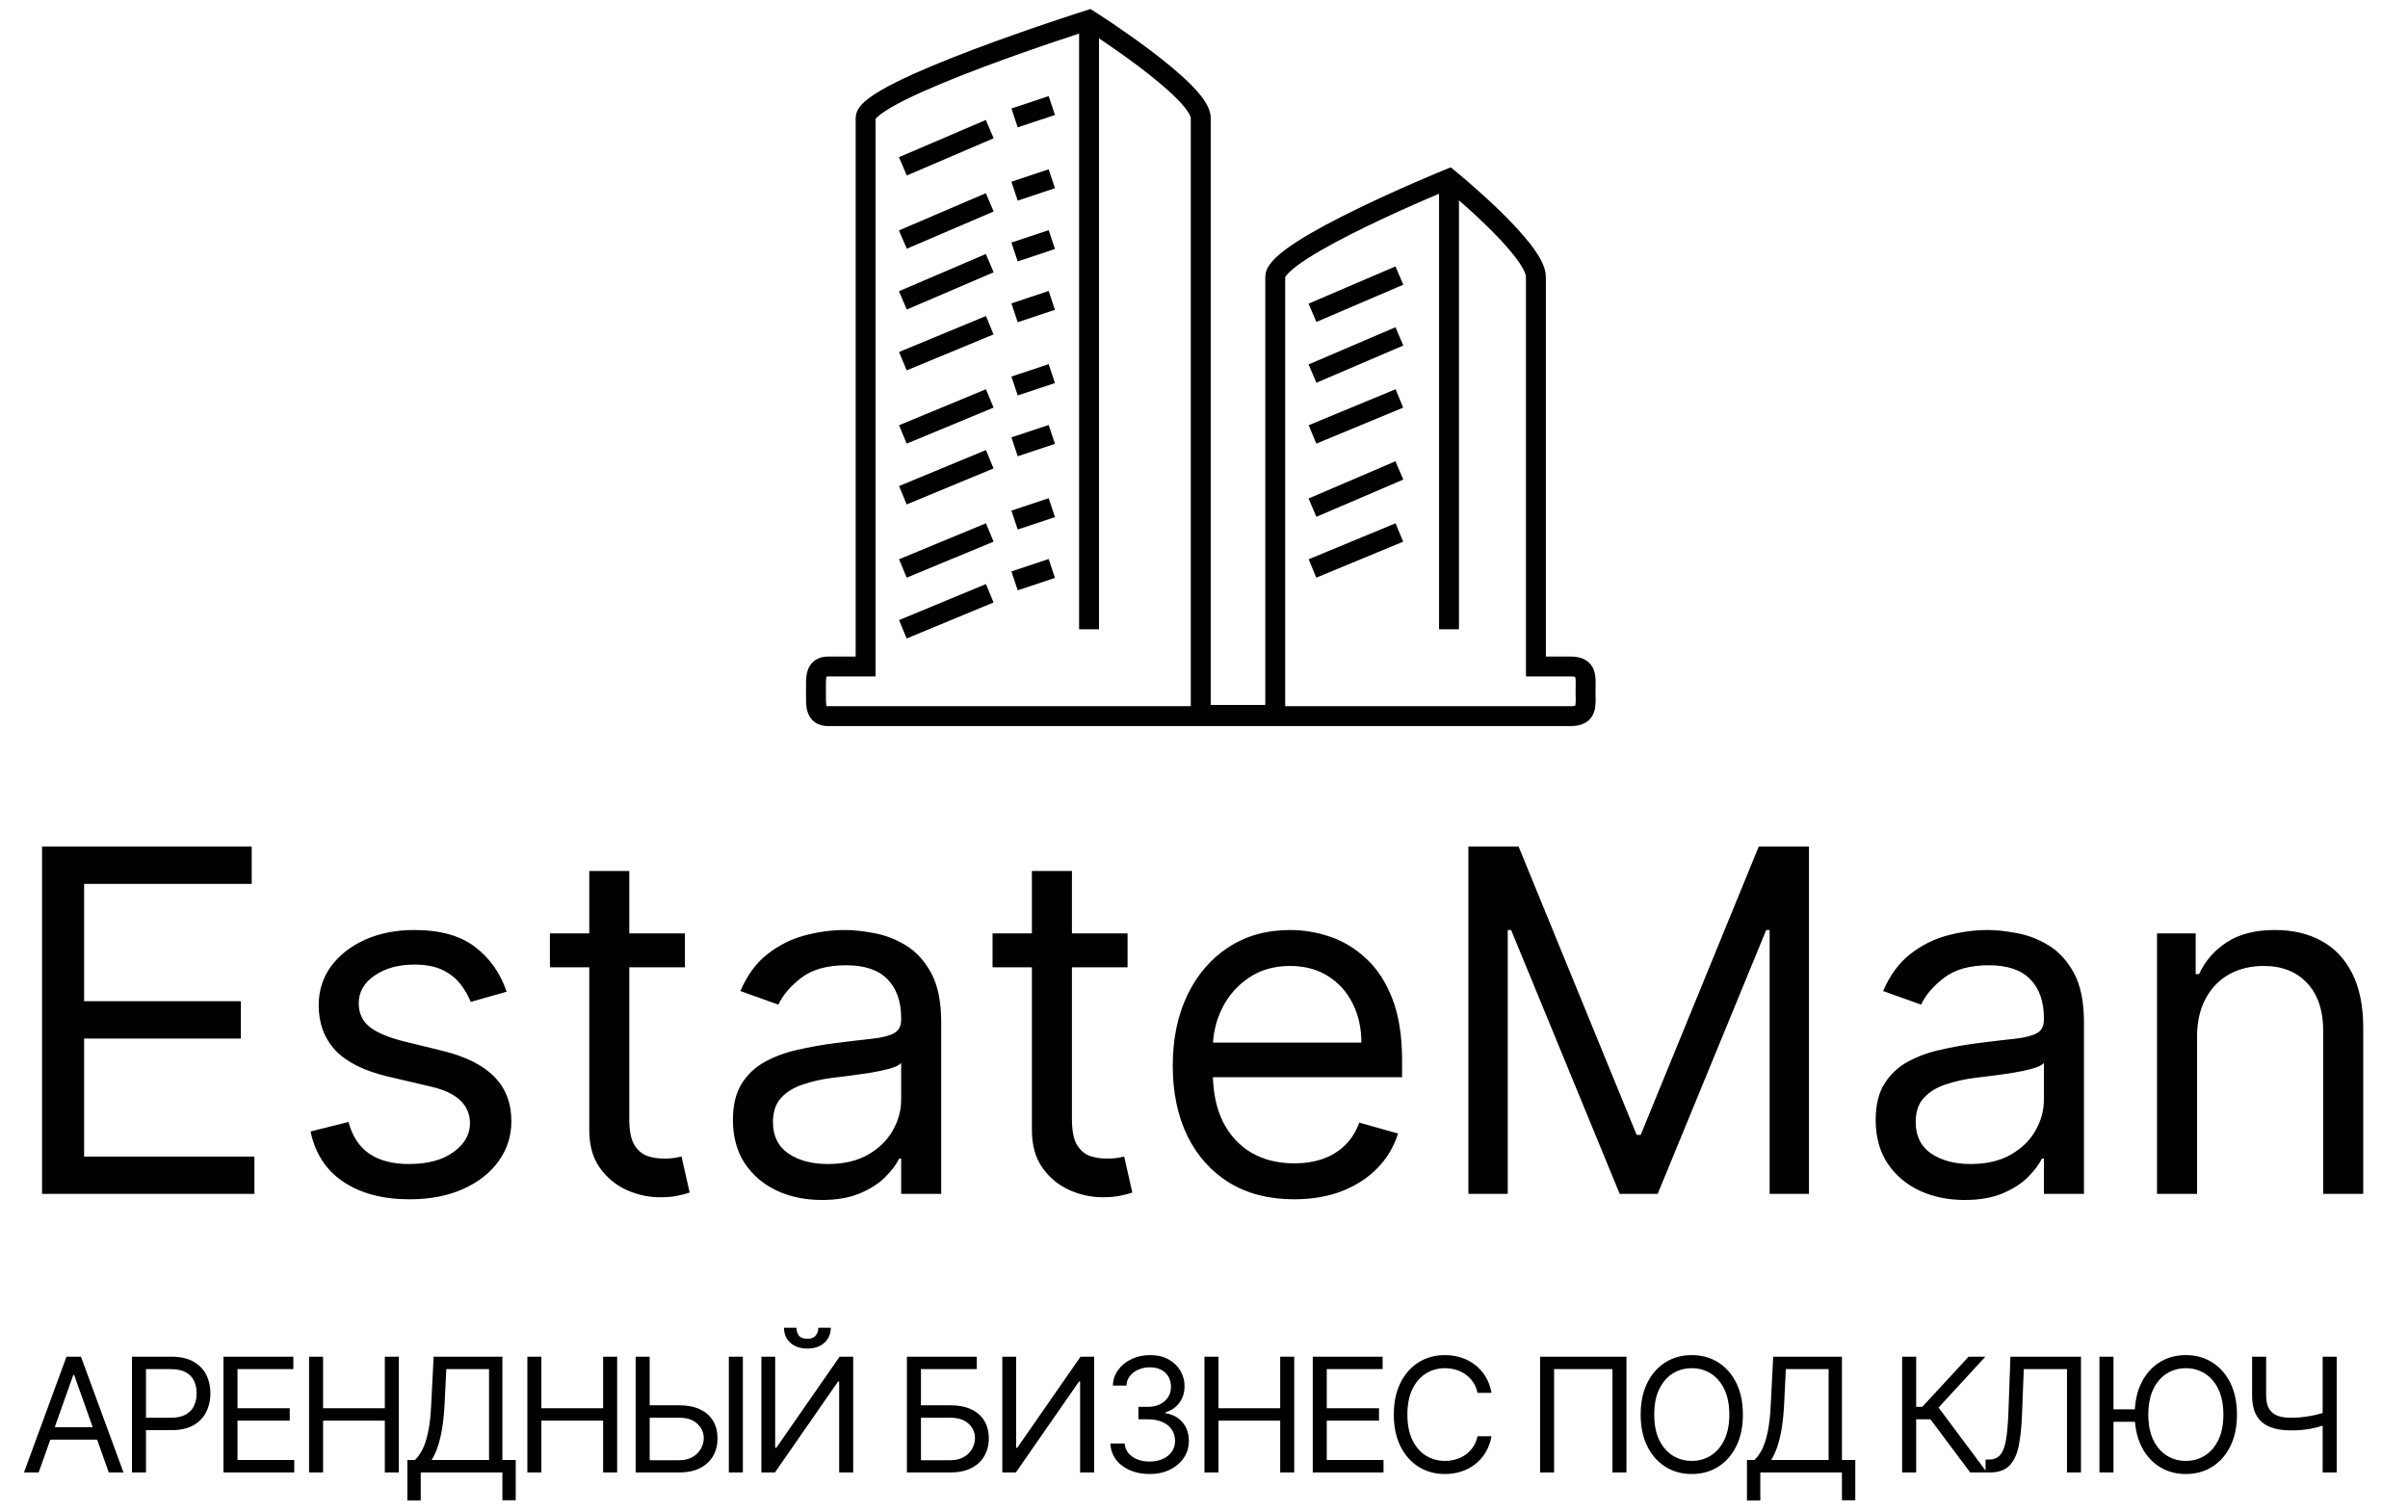 <svg width="121" height="76" viewBox="0 0 121 76" fill="none" xmlns="http://www.w3.org/2000/svg">
<path d="M2.114 60V42.545H12.648V44.42H4.227V50.318H12.102V52.193H4.227V58.125H12.784V60H2.114ZM25.457 49.841L23.651 50.352C23.537 50.051 23.369 49.758 23.148 49.474C22.932 49.185 22.636 48.946 22.261 48.758C21.886 48.571 21.406 48.477 20.821 48.477C20.02 48.477 19.352 48.662 18.818 49.031C18.29 49.395 18.026 49.858 18.026 50.42C18.026 50.92 18.207 51.315 18.571 51.605C18.935 51.895 19.503 52.136 20.276 52.33L22.219 52.807C23.389 53.091 24.261 53.526 24.835 54.111C25.409 54.69 25.696 55.438 25.696 56.352C25.696 57.102 25.48 57.773 25.048 58.364C24.622 58.955 24.026 59.42 23.258 59.761C22.491 60.102 21.599 60.273 20.582 60.273C19.247 60.273 18.142 59.983 17.267 59.403C16.392 58.824 15.838 57.977 15.605 56.864L17.514 56.386C17.696 57.091 18.04 57.619 18.545 57.972C19.057 58.324 19.724 58.5 20.548 58.5C21.486 58.5 22.23 58.301 22.781 57.903C23.338 57.5 23.616 57.017 23.616 56.455C23.616 56 23.457 55.619 23.139 55.312C22.821 55 22.332 54.767 21.673 54.614L19.491 54.102C18.293 53.818 17.412 53.378 16.849 52.781C16.293 52.179 16.014 51.426 16.014 50.523C16.014 49.784 16.221 49.131 16.636 48.562C17.057 47.994 17.628 47.548 18.349 47.224C19.077 46.901 19.901 46.739 20.821 46.739C22.116 46.739 23.133 47.023 23.872 47.591C24.616 48.159 25.145 48.909 25.457 49.841ZM34.417 46.909V48.614H27.633V46.909H34.417ZM29.61 43.773H31.621V56.25C31.621 56.818 31.704 57.244 31.869 57.528C32.039 57.807 32.255 57.994 32.516 58.091C32.783 58.182 33.065 58.227 33.36 58.227C33.582 58.227 33.763 58.216 33.905 58.193C34.047 58.165 34.161 58.142 34.246 58.125L34.655 59.932C34.519 59.983 34.329 60.034 34.084 60.085C33.84 60.142 33.53 60.17 33.155 60.17C32.587 60.17 32.03 60.048 31.485 59.804C30.945 59.56 30.496 59.188 30.138 58.688C29.786 58.188 29.61 57.557 29.61 56.795V43.773ZM41.295 60.307C40.465 60.307 39.712 60.151 39.036 59.838C38.36 59.52 37.823 59.062 37.425 58.466C37.028 57.864 36.829 57.136 36.829 56.284C36.829 55.534 36.977 54.926 37.272 54.46C37.567 53.989 37.962 53.619 38.457 53.352C38.951 53.085 39.496 52.886 40.093 52.756C40.695 52.619 41.3 52.511 41.908 52.432C42.704 52.33 43.349 52.253 43.843 52.202C44.343 52.145 44.707 52.051 44.934 51.92C45.167 51.79 45.283 51.562 45.283 51.239V51.17C45.283 50.33 45.053 49.676 44.593 49.21C44.138 48.744 43.448 48.511 42.522 48.511C41.562 48.511 40.809 48.722 40.263 49.142C39.718 49.562 39.334 50.011 39.113 50.489L37.204 49.807C37.545 49.011 37.999 48.392 38.567 47.949C39.141 47.5 39.766 47.188 40.442 47.011C41.124 46.83 41.795 46.739 42.454 46.739C42.874 46.739 43.357 46.79 43.903 46.892C44.454 46.989 44.985 47.19 45.496 47.497C46.013 47.804 46.442 48.267 46.783 48.886C47.124 49.506 47.295 50.335 47.295 51.375V60H45.283V58.227H45.181C45.045 58.511 44.817 58.815 44.499 59.139C44.181 59.463 43.758 59.739 43.229 59.966C42.701 60.193 42.056 60.307 41.295 60.307ZM41.602 58.5C42.397 58.5 43.067 58.344 43.613 58.031C44.164 57.719 44.579 57.315 44.857 56.821C45.141 56.327 45.283 55.807 45.283 55.261V53.42C45.198 53.523 45.011 53.617 44.721 53.702C44.437 53.781 44.107 53.852 43.732 53.915C43.363 53.972 43.002 54.023 42.65 54.068C42.303 54.108 42.022 54.142 41.806 54.17C41.283 54.239 40.795 54.349 40.34 54.503C39.891 54.651 39.528 54.875 39.249 55.176C38.977 55.472 38.84 55.875 38.84 56.386C38.84 57.085 39.099 57.614 39.616 57.972C40.138 58.324 40.8 58.5 41.602 58.5ZM56.659 46.909V48.614H49.875V46.909H56.659ZM51.852 43.773H53.864V56.25C53.864 56.818 53.946 57.244 54.111 57.528C54.281 57.807 54.497 57.994 54.758 58.091C55.026 58.182 55.307 58.227 55.602 58.227C55.824 58.227 56.006 58.216 56.148 58.193C56.29 58.165 56.403 58.142 56.489 58.125L56.898 59.932C56.761 59.983 56.571 60.034 56.327 60.085C56.082 60.142 55.773 60.17 55.398 60.17C54.829 60.17 54.273 60.048 53.727 59.804C53.187 59.56 52.739 59.188 52.381 58.688C52.028 58.188 51.852 57.557 51.852 56.795V43.773ZM65.033 60.273C63.771 60.273 62.683 59.994 61.768 59.438C60.859 58.875 60.158 58.091 59.663 57.085C59.175 56.074 58.93 54.898 58.93 53.557C58.93 52.216 59.175 51.034 59.663 50.011C60.158 48.983 60.845 48.182 61.726 47.608C62.612 47.028 63.646 46.739 64.828 46.739C65.51 46.739 66.183 46.852 66.848 47.08C67.513 47.307 68.118 47.676 68.663 48.188C69.209 48.693 69.643 49.364 69.967 50.199C70.291 51.034 70.453 52.062 70.453 53.284V54.136H60.362V52.398H68.408C68.408 51.659 68.26 51 67.964 50.42C67.675 49.841 67.26 49.383 66.72 49.048C66.186 48.713 65.555 48.545 64.828 48.545C64.027 48.545 63.334 48.744 62.748 49.142C62.169 49.534 61.723 50.045 61.41 50.676C61.098 51.307 60.942 51.983 60.942 52.705V53.864C60.942 54.852 61.112 55.69 61.453 56.378C61.8 57.06 62.28 57.58 62.893 57.938C63.507 58.29 64.22 58.466 65.033 58.466C65.561 58.466 66.038 58.392 66.464 58.244C66.896 58.091 67.268 57.864 67.581 57.562C67.893 57.256 68.135 56.875 68.305 56.42L70.249 56.966C70.044 57.625 69.7 58.205 69.217 58.705C68.734 59.199 68.138 59.585 67.427 59.864C66.717 60.136 65.919 60.273 65.033 60.273ZM73.785 42.545H76.308L82.24 57.034H82.445L88.376 42.545H90.899V60H88.922V46.739H88.751L83.297 60H81.388L75.933 46.739H75.763V60H73.785V42.545ZM98.716 60.307C97.887 60.307 97.134 60.151 96.458 59.838C95.782 59.52 95.245 59.062 94.847 58.466C94.45 57.864 94.251 57.136 94.251 56.284C94.251 55.534 94.398 54.926 94.694 54.46C94.989 53.989 95.384 53.619 95.879 53.352C96.373 53.085 96.918 52.886 97.515 52.756C98.117 52.619 98.722 52.511 99.33 52.432C100.126 52.33 100.771 52.253 101.265 52.202C101.765 52.145 102.129 52.051 102.356 51.92C102.589 51.79 102.705 51.562 102.705 51.239V51.17C102.705 50.33 102.475 49.676 102.015 49.21C101.56 48.744 100.87 48.511 99.944 48.511C98.984 48.511 98.231 48.722 97.685 49.142C97.14 49.562 96.756 50.011 96.535 50.489L94.626 49.807C94.966 49.011 95.421 48.392 95.989 47.949C96.563 47.5 97.188 47.188 97.864 47.011C98.546 46.83 99.216 46.739 99.876 46.739C100.296 46.739 100.779 46.79 101.325 46.892C101.876 46.989 102.407 47.19 102.918 47.497C103.435 47.804 103.864 48.267 104.205 48.886C104.546 49.506 104.717 50.335 104.717 51.375V60H102.705V58.227H102.603C102.467 58.511 102.239 58.815 101.921 59.139C101.603 59.463 101.18 59.739 100.651 59.966C100.123 60.193 99.478 60.307 98.716 60.307ZM99.023 58.5C99.819 58.5 100.489 58.344 101.035 58.031C101.586 57.719 102.001 57.315 102.279 56.821C102.563 56.327 102.705 55.807 102.705 55.261V53.42C102.62 53.523 102.433 53.617 102.143 53.702C101.859 53.781 101.529 53.852 101.154 53.915C100.785 53.972 100.424 54.023 100.072 54.068C99.725 54.108 99.444 54.142 99.228 54.17C98.705 54.239 98.216 54.349 97.762 54.503C97.313 54.651 96.95 54.875 96.671 55.176C96.398 55.472 96.262 55.875 96.262 56.386C96.262 57.085 96.52 57.614 97.037 57.972C97.56 58.324 98.222 58.5 99.023 58.5ZM110.399 52.125V60H108.388V46.909H110.331V48.955H110.501C110.808 48.29 111.274 47.756 111.899 47.352C112.524 46.943 113.331 46.739 114.32 46.739C115.206 46.739 115.982 46.92 116.646 47.284C117.311 47.642 117.828 48.188 118.197 48.92C118.567 49.648 118.751 50.568 118.751 51.682V60H116.74V51.818C116.74 50.79 116.473 49.989 115.939 49.415C115.405 48.835 114.672 48.545 113.74 48.545C113.098 48.545 112.524 48.685 112.018 48.963C111.518 49.242 111.124 49.648 110.834 50.182C110.544 50.716 110.399 51.364 110.399 52.125Z" fill="black"/>
<path d="M1.943 74H1.205L3.341 68.182H4.068L6.205 74H5.466L3.727 69.102H3.682L1.943 74ZM2.216 71.727H5.193V72.352H2.216V71.727ZM6.631 74V68.182H8.597C9.053 68.182 9.426 68.264 9.716 68.429C10.008 68.592 10.224 68.812 10.364 69.091C10.504 69.369 10.574 69.68 10.574 70.023C10.574 70.365 10.504 70.677 10.364 70.957C10.226 71.238 10.011 71.461 9.722 71.628C9.432 71.793 9.061 71.875 8.608 71.875H7.199V71.25H8.585C8.898 71.25 9.149 71.196 9.338 71.088C9.528 70.98 9.665 70.834 9.75 70.651C9.837 70.465 9.881 70.256 9.881 70.023C9.881 69.79 9.837 69.581 9.75 69.398C9.665 69.214 9.527 69.07 9.335 68.966C9.144 68.86 8.89 68.807 8.574 68.807H7.335V74H6.631ZM11.229 74V68.182H14.74V68.807H11.934V70.773H14.559V71.398H11.934V73.375H14.786V74H11.229ZM15.53 74V68.182H16.235V70.773H19.337V68.182H20.041V74H19.337V71.398H16.235V74H15.53ZM20.472 75.409V73.375H20.847C20.976 73.258 21.097 73.092 21.211 72.878C21.326 72.662 21.424 72.374 21.503 72.014C21.585 71.653 21.639 71.193 21.665 70.636L21.79 68.182H25.245V73.375H25.915V75.398H25.245V74H21.142V75.409H20.472ZM21.688 73.375H24.574V68.807H22.427L22.336 70.636C22.313 71.061 22.273 71.445 22.216 71.79C22.16 72.133 22.087 72.437 21.998 72.702C21.909 72.965 21.805 73.189 21.688 73.375ZM26.5 74V68.182H27.204V70.773H30.307V68.182H31.011V74H30.307V71.398H27.204V74H26.5ZM32.465 70.625H34.124C34.54 70.625 34.892 70.693 35.178 70.829C35.465 70.966 35.683 71.158 35.831 71.406C35.981 71.654 36.055 71.947 36.055 72.284C36.055 72.621 35.981 72.919 35.831 73.176C35.683 73.434 35.465 73.635 35.178 73.781C34.892 73.927 34.54 74 34.124 74H31.942V68.182H32.646V73.386H34.124C34.389 73.386 34.613 73.333 34.797 73.227C34.983 73.119 35.123 72.981 35.217 72.812C35.314 72.642 35.362 72.462 35.362 72.273C35.362 71.994 35.255 71.755 35.041 71.554C34.827 71.351 34.521 71.25 34.124 71.25H32.465V70.625ZM37.328 68.182V74H36.624V68.182H37.328ZM38.259 68.182H38.952V72.761H39.009L42.19 68.182H42.872V74H42.168V69.432H42.111L38.94 74H38.259V68.182ZM41.122 66.727H41.747C41.747 67.034 41.641 67.285 41.429 67.48C41.217 67.675 40.929 67.773 40.565 67.773C40.208 67.773 39.922 67.675 39.71 67.48C39.5 67.285 39.395 67.034 39.395 66.727H40.02C40.02 66.875 40.061 67.005 40.142 67.117C40.225 67.228 40.367 67.284 40.565 67.284C40.764 67.284 40.906 67.228 40.992 67.117C41.079 67.005 41.122 66.875 41.122 66.727ZM45.572 74V68.182H49.083V68.807H46.277V70.625H47.754C48.17 70.625 48.522 70.693 48.808 70.829C49.096 70.966 49.313 71.158 49.461 71.406C49.611 71.654 49.686 71.947 49.686 72.284C49.686 72.621 49.611 72.919 49.461 73.176C49.313 73.434 49.096 73.635 48.808 73.781C48.522 73.927 48.17 74 47.754 74H45.572ZM46.277 73.386H47.754C48.019 73.386 48.243 73.333 48.427 73.227C48.613 73.119 48.753 72.981 48.848 72.812C48.944 72.642 48.992 72.462 48.992 72.273C48.992 71.994 48.886 71.755 48.672 71.554C48.458 71.351 48.152 71.25 47.754 71.25H46.277V73.386ZM50.365 68.182H51.059V72.761H51.115L54.297 68.182H54.979V74H54.275V69.432H54.218L51.047 74H50.365V68.182ZM57.773 74.079C57.398 74.079 57.063 74.015 56.77 73.886C56.478 73.758 56.246 73.579 56.074 73.349C55.903 73.118 55.81 72.85 55.795 72.546H56.511C56.526 72.733 56.591 72.895 56.704 73.031C56.818 73.166 56.967 73.27 57.15 73.344C57.334 73.418 57.538 73.454 57.761 73.454C58.011 73.454 58.233 73.411 58.426 73.324C58.619 73.237 58.771 73.115 58.88 72.96C58.99 72.805 59.045 72.625 59.045 72.421C59.045 72.206 58.992 72.018 58.886 71.855C58.78 71.69 58.625 71.562 58.42 71.469C58.216 71.376 57.966 71.329 57.67 71.329H57.204V70.704H57.67C57.901 70.704 58.104 70.663 58.278 70.579C58.454 70.496 58.592 70.379 58.69 70.227C58.791 70.076 58.841 69.898 58.841 69.693C58.841 69.496 58.797 69.325 58.71 69.179C58.623 69.033 58.5 68.919 58.341 68.838C58.184 68.757 57.998 68.716 57.784 68.716C57.583 68.716 57.394 68.753 57.216 68.827C57.04 68.899 56.896 69.004 56.784 69.142C56.672 69.278 56.612 69.443 56.602 69.636H55.92C55.932 69.331 56.023 69.064 56.196 68.835C56.368 68.604 56.594 68.424 56.872 68.296C57.152 68.167 57.46 68.102 57.795 68.102C58.155 68.102 58.464 68.175 58.721 68.321C58.979 68.465 59.177 68.655 59.315 68.892C59.453 69.129 59.523 69.385 59.523 69.659C59.523 69.987 59.436 70.266 59.264 70.497C59.094 70.728 58.862 70.888 58.568 70.977V71.023C58.935 71.083 59.222 71.24 59.429 71.492C59.635 71.742 59.739 72.051 59.739 72.421C59.739 72.737 59.652 73.021 59.48 73.273C59.309 73.523 59.077 73.72 58.781 73.864C58.486 74.008 58.15 74.079 57.773 74.079ZM60.523 74V68.182H61.227V70.773H64.329V68.182H65.034V74H64.329V71.398H61.227V74H60.523ZM65.965 74V68.182H69.476V68.807H66.669V70.773H69.294V71.398H66.669V73.375H69.521V74H65.965ZM74.948 70H74.243C74.201 69.797 74.129 69.619 74.024 69.466C73.922 69.312 73.797 69.184 73.649 69.079C73.504 68.974 73.342 68.894 73.163 68.841C72.986 68.788 72.8 68.761 72.607 68.761C72.254 68.761 71.935 68.85 71.649 69.028C71.365 69.206 71.139 69.469 70.97 69.815C70.804 70.162 70.72 70.587 70.72 71.091C70.72 71.595 70.804 72.02 70.97 72.367C71.139 72.713 71.365 72.975 71.649 73.153C71.935 73.331 72.254 73.421 72.607 73.421C72.8 73.421 72.986 73.394 73.163 73.341C73.342 73.288 73.504 73.209 73.649 73.105C73.797 72.999 73.922 72.869 74.024 72.716C74.129 72.561 74.201 72.383 74.243 72.182H74.948C74.895 72.479 74.798 72.745 74.658 72.98C74.518 73.215 74.343 73.415 74.135 73.579C73.927 73.742 73.693 73.867 73.433 73.952C73.176 74.037 72.9 74.079 72.607 74.079C72.111 74.079 71.669 73.958 71.283 73.716C70.897 73.474 70.593 73.129 70.371 72.682C70.149 72.235 70.038 71.704 70.038 71.091C70.038 70.477 70.149 69.947 70.371 69.5C70.593 69.053 70.897 68.708 71.283 68.466C71.669 68.224 72.111 68.102 72.607 68.102C72.9 68.102 73.176 68.145 73.433 68.23C73.693 68.315 73.927 68.44 74.135 68.605C74.343 68.768 74.518 68.967 74.658 69.202C74.798 69.435 74.895 69.701 74.948 70ZM81.728 68.182V74H81.024V68.807H78.092V74H77.388V68.182H81.728ZM87.579 71.091C87.579 71.704 87.468 72.235 87.246 72.682C87.025 73.129 86.721 73.474 86.334 73.716C85.948 73.958 85.507 74.079 85.01 74.079C84.514 74.079 84.073 73.958 83.687 73.716C83.3 73.474 82.996 73.129 82.775 72.682C82.553 72.235 82.442 71.704 82.442 71.091C82.442 70.477 82.553 69.947 82.775 69.5C82.996 69.053 83.3 68.708 83.687 68.466C84.073 68.224 84.514 68.102 85.01 68.102C85.507 68.102 85.948 68.224 86.334 68.466C86.721 68.708 87.025 69.053 87.246 69.5C87.468 69.947 87.579 70.477 87.579 71.091ZM86.897 71.091C86.897 70.587 86.812 70.162 86.644 69.815C86.477 69.469 86.251 69.206 85.965 69.028C85.681 68.85 85.363 68.761 85.01 68.761C84.658 68.761 84.339 68.85 84.053 69.028C83.769 69.206 83.543 69.469 83.374 69.815C83.207 70.162 83.124 70.587 83.124 71.091C83.124 71.595 83.207 72.02 83.374 72.367C83.543 72.713 83.769 72.975 84.053 73.153C84.339 73.331 84.658 73.421 85.01 73.421C85.363 73.421 85.681 73.331 85.965 73.153C86.251 72.975 86.477 72.713 86.644 72.367C86.812 72.02 86.897 71.595 86.897 71.091ZM87.783 75.409V73.375H88.158C88.287 73.258 88.408 73.092 88.522 72.878C88.638 72.662 88.735 72.374 88.814 72.014C88.896 71.653 88.95 71.193 88.977 70.636L89.102 68.182H92.556V73.375H93.227V75.398H92.556V74H88.454V75.409H87.783ZM88.999 73.375H91.886V68.807H89.738L89.647 70.636C89.624 71.061 89.584 71.445 89.528 71.79C89.471 72.133 89.398 72.437 89.309 72.702C89.22 72.965 89.117 73.189 88.999 73.375ZM99.002 74L97.002 71.329H96.286V74H95.581V68.182H96.286V70.704H96.593L98.922 68.182H99.763L97.411 70.739L99.843 74H99.002ZM99.773 74V73.352H99.943C100.186 73.352 100.374 73.275 100.509 73.119C100.643 72.964 100.74 72.713 100.799 72.367C100.859 72.02 100.9 71.561 100.921 70.989L101.023 68.182H104.568V74H103.864V68.807H101.693L101.603 71.125C101.58 71.735 101.524 72.254 101.435 72.682C101.346 73.11 101.19 73.437 100.966 73.662C100.743 73.887 100.417 74 99.989 74H99.773ZM106.201 68.182V74H105.496V68.182H106.201ZM107.471 70.829V71.454H105.689V70.829H107.471ZM112.405 71.091C112.405 71.704 112.294 72.235 112.073 72.682C111.851 73.129 111.547 73.474 111.161 73.716C110.775 73.958 110.333 74.079 109.837 74.079C109.341 74.079 108.9 73.958 108.513 73.716C108.127 73.474 107.823 73.129 107.601 72.682C107.38 72.235 107.269 71.704 107.269 71.091C107.269 70.477 107.38 69.947 107.601 69.5C107.823 69.053 108.127 68.708 108.513 68.466C108.9 68.224 109.341 68.102 109.837 68.102C110.333 68.102 110.775 68.224 111.161 68.466C111.547 68.708 111.851 69.053 112.073 69.5C112.294 69.947 112.405 70.477 112.405 71.091ZM111.723 71.091C111.723 70.587 111.639 70.162 111.471 69.815C111.304 69.469 111.078 69.206 110.792 69.028C110.507 68.85 110.189 68.761 109.837 68.761C109.485 68.761 109.166 68.85 108.88 69.028C108.596 69.206 108.369 69.469 108.201 69.815C108.034 70.162 107.951 70.587 107.951 71.091C107.951 71.595 108.034 72.02 108.201 72.367C108.369 72.713 108.596 72.975 108.88 73.153C109.166 73.331 109.485 73.421 109.837 73.421C110.189 73.421 110.507 73.331 110.792 73.153C111.078 72.975 111.304 72.713 111.471 72.367C111.639 72.02 111.723 71.595 111.723 71.091ZM113.167 68.182H113.871V70.125C113.871 70.413 113.921 70.639 114.022 70.804C114.122 70.967 114.264 71.082 114.448 71.151C114.632 71.217 114.848 71.25 115.098 71.25C115.256 71.25 115.408 71.244 115.556 71.233C115.704 71.22 115.848 71.202 115.988 71.179C116.13 71.156 116.268 71.129 116.402 71.097C116.539 71.064 116.672 71.028 116.803 70.989V71.625C116.676 71.665 116.55 71.701 116.425 71.733C116.302 71.765 116.173 71.793 116.039 71.815C115.906 71.838 115.763 71.856 115.61 71.869C115.456 71.881 115.286 71.886 115.098 71.886C114.697 71.886 114.351 71.829 114.062 71.713C113.774 71.597 113.552 71.411 113.397 71.153C113.243 70.896 113.167 70.553 113.167 70.125V68.182ZM116.712 68.182H117.417V74H116.712V68.182Z" fill="black"/>
<path fill-rule="evenodd" clip-rule="evenodd" d="M78.924 33.496H77.178V13.911C77.178 12.539 72.812 8.984 72.812 8.984C72.812 8.984 64.08 12.539 64.08 13.911V35.929H60.337V5.927C60.337 4.555 54.724 1 54.724 1C54.724 1 43.496 4.555 43.496 5.927V33.496H41.625C40.939 33.496 41.002 34.058 41.002 34.744C41.002 35.43 40.939 35.991 41.625 35.991H78.924C79.798 35.991 79.673 35.43 79.673 34.744C79.673 34.058 79.798 33.496 78.924 33.496Z" stroke="black"/>
<path d="M54.724 1V31.625" stroke="black"/>
<path d="M45.368 8.36L49.734 6.489" stroke="black"/>
<path d="M45.368 12.04L49.734 10.169" stroke="black"/>
<path d="M45.368 15.096L49.734 13.225" stroke="black"/>
<path d="M45.368 18.152L49.734 16.344" stroke="black"/>
<path d="M45.368 21.833L49.734 20.024" stroke="black"/>
<path d="M45.368 24.889L49.734 23.08" stroke="black"/>
<path d="M45.368 28.569L49.734 26.76" stroke="black"/>
<path d="M45.368 31.625L49.734 29.816" stroke="black"/>
<path d="M50.981 5.927L52.853 5.304" stroke="black"/>
<path d="M50.981 9.608L52.853 8.984" stroke="black"/>
<path d="M50.981 12.664L52.853 12.04" stroke="black"/>
<path d="M50.981 15.72L52.853 15.096" stroke="black"/>
<path d="M50.981 19.4L52.853 18.776" stroke="black"/>
<path d="M50.981 22.456L52.853 21.832" stroke="black"/>
<path d="M50.981 26.136L52.853 25.513" stroke="black"/>
<path d="M50.981 29.193L52.853 28.569" stroke="black"/>
<path d="M72.812 8.984V31.625" stroke="black"/>
<path d="M65.951 15.72L70.317 13.849" stroke="black"/>
<path d="M65.951 18.776L70.317 16.905" stroke="black"/>
<path d="M65.951 21.833L70.317 20.024" stroke="black"/>
<path d="M65.951 25.513L70.317 23.642" stroke="black"/>
<path d="M65.951 28.569L70.317 26.76" stroke="black"/>
</svg>
